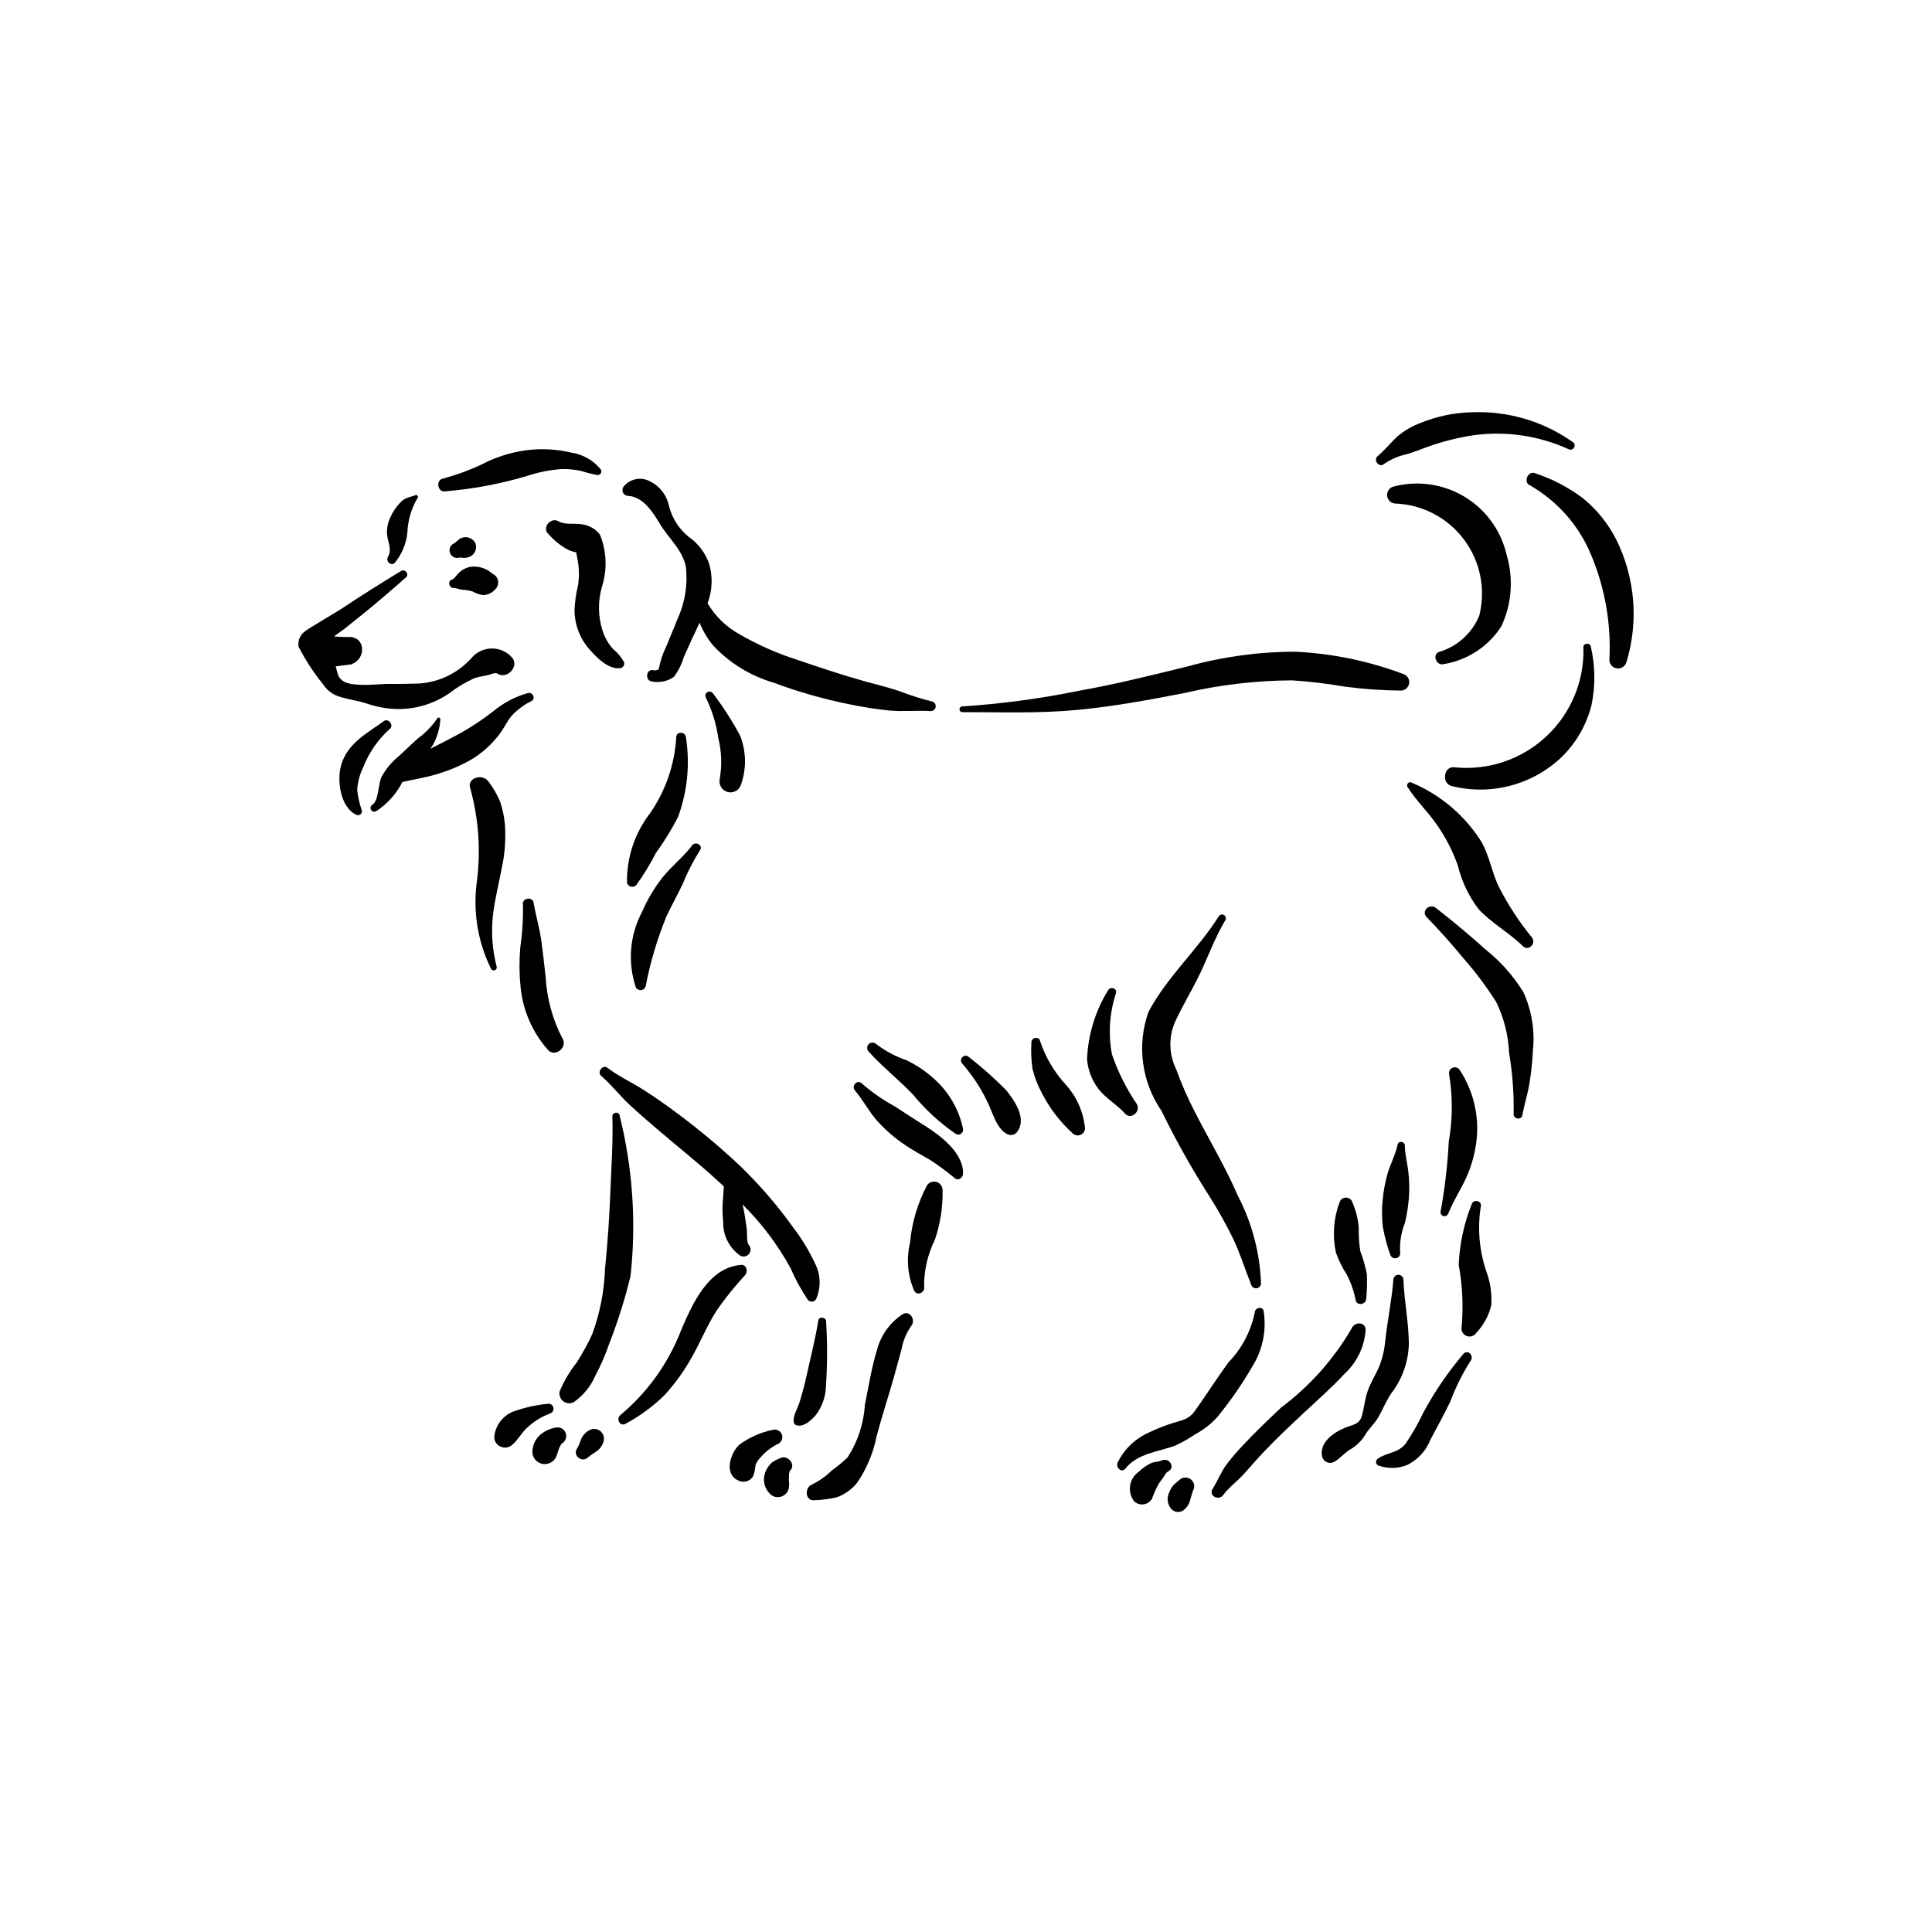 <?xml version="1.0" encoding="UTF-8"?>
<!-- Uploaded to: ICON Repo, www.iconrepo.com, Generator: ICON Repo Mixer Tools -->
<svg fill="#000000" width="800px" height="800px" version="1.1" viewBox="144 144 512 512" xmlns="http://www.w3.org/2000/svg">
 <g>
  <path d="m279.85 318.44c-1.344-1.633-3.348-2.582-5.461-2.586-2.113 0-4.121 0.941-5.469 2.566-3.559 3.953-8.516 6.359-13.82 6.715-2.465 0.039-4.945 0.156-7.41 0.109-2.668-0.051-5.34 0.371-8 0.234-2.43-0.125-5.34-0.203-6.184-2.883l-0.555-1.996 2.332-0.301 2.133-0.281-0.027-0.113c3.594-1.352 3.559-7.184-0.945-7.098-1.316 0.027-2.633-0.027-3.941-0.168l2.754-1.973 5.414-4.344c3.727-3.016 7.332-6.16 10.941-9.32 0.926-0.805-0.27-2.316-1.305-1.688-5.34 3.234-10.609 6.535-15.797 10.012-1.184 0.793-8.879 5.25-9.867 6.109h-0.004c-1.168 0.949-1.75 2.445-1.52 3.93 1.805 3.543 3.984 6.887 6.492 9.969 1.02 1.594 2.578 2.766 4.391 3.309 2.418 0.754 4.938 1.051 7.348 1.859 2.5 0.844 5.113 1.316 7.75 1.398 4.988 0.105 9.879-1.359 13.984-4.191 2.035-1.578 4.25-2.91 6.598-3.969 1.215-0.402 2.469-0.559 3.711-0.852 0.547-0.129 1.844-0.746 2.394-0.383 2.422 1.605 5.742-1.621 4.062-4.066z"/>
  <path d="m283.95 327.66c-3.394 0.938-6.551 2.594-9.254 4.852-2.82 2.203-5.805 4.18-8.934 5.918-2.551 1.391-5.148 2.688-7.734 4.016l0.707-1.047-0.004-0.004c1.16-2.09 1.836-4.414 1.973-6.801-0.008-0.195-0.141-0.367-0.332-0.418s-0.391 0.027-0.496 0.195c-1.375 2.055-3.106 3.848-5.106 5.297-1.828 1.613-3.555 3.356-5.379 4.984v-0.004c-1.746 1.461-3.199 3.238-4.277 5.242-0.934 1.852-0.691 6.234-2.434 7.379-0.473 0.273-0.633 0.883-0.355 1.355 0.277 0.473 0.883 0.633 1.355 0.355 2.957-1.918 5.356-4.586 6.953-7.731 2.719-0.668 5.543-1.062 8.227-1.832 3.481-0.938 6.828-2.309 9.965-4.078 2.926-1.754 5.488-4.055 7.547-6.777 1.195-1.566 1.988-3.426 3.266-4.93 1.496-1.582 3.258-2.887 5.207-3.852 1.191-0.613 0.355-2.434-0.895-2.121z"/>
  <path d="m245.73 335.1c-4.523 3.281-9.539 5.789-11.293 11.562-1.215 4.008-0.293 11.258 3.961 13.25 0.359 0.195 0.797 0.16 1.117-0.086 0.324-0.25 0.469-0.664 0.371-1.059-0.613-1.754-1.027-3.57-1.227-5.418 0.133-2.074 0.668-4.098 1.574-5.965 1.52-3.922 3.945-7.426 7.082-10.227 1.137-0.941-0.375-2.934-1.586-2.059z"/>
  <path d="m274.51 296.05c-1.578-1.445-3.711-2.121-5.832-1.84-1.191 0.223-2.281 0.809-3.133 1.672-0.504 0.496-1.27 1.613-1.688 1.695-1.289 0.258-0.945 2.211 0.301 2.238 0.734 0.016 1.613 0.375 2.371 0.473l0.004-0.004c0.902 0.055 1.793 0.203 2.664 0.445 0.863 0.488 1.809 0.82 2.793 0.977 1.242-0.031 2.422-0.578 3.246-1.512 0.617-0.582 0.898-1.434 0.754-2.269-0.148-0.832-0.703-1.539-1.48-1.875z"/>
  <path d="m270 287.99c-0.371-0.742-1.039-1.289-1.836-1.516-0.797-0.227-1.652-0.105-2.356 0.332l-1.129 0.934-0.191 0.191-0.371 0.168c-0.871 0.512-1.227 1.594-0.828 2.527 0.395 0.926 1.414 1.426 2.387 1.172l0.301-0.07 0.387 0.074v-0.004c0.512 0.082 1.031 0.062 1.535-0.059 0.801-0.172 1.492-0.684 1.895-1.398 0.402-0.719 0.477-1.574 0.207-2.352z"/>
  <path d="m254.39 275.11c-1.832 0.781-2.84 0.559-4.289 2.035-1.133 1.176-2.047 2.543-2.695 4.039-0.648 1.383-0.938 2.91-0.836 4.434 0.191 2.117 1.402 3.914 0.219 6.016-0.645 1.148 0.973 2.527 1.887 1.457 1.832-2.246 2.969-4.981 3.273-7.863 0.062-1.617 0.32-3.223 0.766-4.777 0.484-1.68 1.195-3.285 2.109-4.773z"/>
  <path d="m303.23 268.42c-1.973-2.426-4.781-4.023-7.871-4.484-3.5-0.824-7.109-1.078-10.691-0.75-3.797 0.379-7.512 1.359-11 2.906-3.91 2.019-8.031 3.606-12.285 4.734-1.891 0.363-1.488 3.57 0.461 3.398 7.309-0.605 14.539-1.945 21.578-4.004 3.102-1.07 6.336-1.715 9.609-1.918 1.68-0.02 3.356 0.148 4.996 0.504 1.426 0.457 2.875 0.828 4.348 1.105 0.352-0.004 0.68-0.195 0.855-0.5 0.176-0.309 0.176-0.684 0-0.992z"/>
  <path d="m276.89 374.45c0.883-3.875 1.195-7.859 0.926-11.828-0.172-2.113-0.602-4.195-1.289-6.199-0.801-1.91-1.848-3.703-3.113-5.34-1.551-2.215-5.906-0.926-4.742 2v-0.004c2.148 7.867 2.742 16.078 1.75 24.172-1.172 8.047 0.133 16.258 3.734 23.551 0.211 0.332 0.633 0.461 0.996 0.309 0.359-0.152 0.562-0.543 0.473-0.926-1.148-4.387-1.488-8.945-1.008-13.453 0.453-4.16 1.512-8.176 2.273-12.281z"/>
  <path d="m293.07 419.22c-2.617-5.023-4.137-10.551-4.457-16.207-0.387-3.324-0.723-6.644-1.195-9.961-0.477-3.348-1.465-6.559-2.016-9.875-0.262-1.578-2.977-1.23-2.82 0.383v-0.004c0.09 3.883-0.148 7.769-0.707 11.617-0.293 3.473-0.266 6.969 0.082 10.438 0.609 6.16 3.144 11.969 7.238 16.605 1.824 2.133 5.352-0.641 3.875-2.996z"/>
  <path d="m359.93 478.7c-1.578-3.352-3.512-6.519-5.766-9.461-4.168-5.82-8.855-11.254-14.004-16.234-5.281-4.973-10.848-9.637-16.672-13.961-2.836-2.125-5.769-4.172-8.742-6.094-3.188-2.062-6.777-3.672-9.773-5.981-1.227-0.941-2.84 1.145-1.66 2.152 2.68 2.289 4.852 5.144 7.434 7.562 2.379 2.227 4.856 4.344 7.324 6.469 5.281 4.535 10.762 8.84 15.895 13.547l1.863 1.719-0.191 2.922h0.004c-0.238 2.121-0.234 4.262 0.012 6.379-0.121 3.59 1.586 6.996 4.535 9.047 0.797 0.426 1.785 0.219 2.336-0.5 0.551-0.715 0.504-1.723-0.113-2.383-0.613-0.77-0.367-3.023-0.48-3.922-0.207-1.602-0.434-3.231-0.727-4.82l-0.41-1.945c2.57 2.547 4.949 5.277 7.117 8.176 2.031 2.723 3.879 5.582 5.523 8.551 1.297 3.027 2.875 5.918 4.715 8.645 0.301 0.289 0.715 0.43 1.125 0.375 0.414-0.055 0.777-0.293 0.992-0.648 1.363-3.082 1.238-6.617-0.336-9.594z"/>
  <path d="m362.93 494.23c0.035-1.16-1.879-1.473-2.07-0.281-0.82 5.121-2.172 10.324-3.285 15.418-0.453 2.07-1.047 4.066-1.637 6.094-0.469 1.613-1.793 3.66-1.602 5.309h-0.004c0.016 0.434 0.301 0.809 0.715 0.938 1.902 0.559 3.848-1.219 5.027-2.559 1.52-1.926 2.465-4.242 2.734-6.68 0.457-6.07 0.5-12.164 0.121-18.238z"/>
  <path d="m348.86 522.91c-3.25 0.66-6.32 2.019-8.988 3.988-2.301 2.199-4.07 7.621-0.324 9.398 1.41 0.789 3.195 0.32 4.039-1.059 0.344-0.977 0.562-1.992 0.648-3.023 0.254-0.664 0.637-1.27 1.129-1.781 1.375-1.645 3.09-2.977 5.023-3.902 0.828-0.52 1.156-1.559 0.777-2.461-0.379-0.898-1.355-1.391-2.305-1.16z"/>
  <path d="m350.66 530.47c-0.777 0.297-1.508 0.695-2.18 1.184-0.617 0.586-1.117 1.285-1.477 2.059-1.141 2.312-0.461 5.109 1.609 6.644 0.805 0.461 1.773 0.523 2.629 0.176 0.859-0.348 1.508-1.07 1.762-1.961 0.168-0.781 0.18-1.586 0.035-2.367l0.008-0.07 0.051-0.77v-0.77l0.156-0.641 0.035-0.133-0.027 0.027 0.07-0.07c1.797-1.598-0.633-4.441-2.672-3.309z"/>
  <path d="m383.12 492.34c-3.238 2.148-5.594 5.391-6.633 9.137-1.492 4.777-2.266 9.852-3.273 14.75v-0.004c-0.301 4.969-1.871 9.777-4.562 13.965-1.293 1.25-2.68 2.398-4.148 3.438-1.543 1.516-3.312 2.785-5.238 3.762-2.133 0.711-1.945 4.508 0.566 4.184 2.027-0.047 4.047-0.32 6.016-0.805 2.078-0.77 3.91-2.086 5.297-3.812 2.539-3.719 4.297-7.918 5.164-12.336 1.438-5.391 3.184-10.703 4.699-16.074l1.91-6.988c0.402-2.215 1.273-4.316 2.559-6.164 1.348-1.566-0.418-4.371-2.356-3.051z"/>
  <path d="m393.79 459.32c-0.027-0.992-0.703-1.848-1.664-2.106-0.957-0.262-1.973 0.137-2.5 0.977-2.469 4.731-3.988 9.902-4.469 15.215-1.016 4.234-0.621 8.684 1.125 12.668 0.797 1.488 2.949 0.434 2.621-1.109v0.004c-0.043-4.293 0.926-8.535 2.832-12.383 1.465-4.262 2.164-8.758 2.055-13.266z"/>
  <path d="m389.52 442.61c-2.797-1.789-5.613-3.551-8.375-5.394-3.117-1.699-6.043-3.727-8.719-6.059-1.18-1.23-2.922 0.582-1.848 1.848 2.148 2.535 3.66 5.519 5.875 8.023 2.18 2.422 4.652 4.562 7.356 6.379 2.238 1.52 4.594 2.769 6.922 4.133 2.219 1.477 4.359 3.074 6.41 4.777 0.895 0.656 2.016-0.246 2.062-1.184 0.258-5.383-5.652-9.941-9.684-12.523z"/>
  <path d="m399.2 443.1c-1.125-5.352-4.019-10.168-8.211-13.676-2.031-1.781-4.297-3.273-6.734-4.434-2.891-0.996-5.602-2.445-8.035-4.289-0.551-0.551-1.445-0.551-2 0-0.551 0.551-0.551 1.445 0 2 3.644 4.016 7.844 7.356 11.613 11.238v-0.004c3.316 4.062 7.188 7.629 11.508 10.594 0.445 0.246 0.992 0.203 1.395-0.105 0.406-0.312 0.586-0.828 0.465-1.324z"/>
  <path d="m410.6 432.86c-3.09-3.117-6.375-6.035-9.832-8.734-0.492-0.465-1.262-0.457-1.738 0.02s-0.488 1.25-0.023 1.738c2.602 2.965 4.793 6.266 6.512 9.812 1.484 2.773 2.406 7.312 5.383 8.848h0.004c0.961 0.523 2.16 0.207 2.742-0.719 2.488-3.453-0.84-8.246-3.047-10.965z"/>
  <path d="m472 460.79c-3.281-7.613-7.559-14.684-11.32-22.055h-0.004c-1.902-3.66-3.559-7.445-4.961-11.324-1.898-3.832-2.066-8.293-0.465-12.254 1.961-4.391 4.543-8.531 6.633-12.867 2.316-4.809 4.094-9.859 6.852-14.445 0.676-1.121-1.055-2.121-1.746-1.023-5.574 8.867-13.727 16.051-18.656 25.391v0.004c-3.094 8.785-1.797 18.52 3.484 26.191 3.805 7.812 8.062 15.398 12.75 22.719 2.293 3.621 4.383 7.363 6.262 11.215 1.871 3.93 3.125 8.098 4.746 12.129h-0.004c0.195 0.621 0.812 1.012 1.457 0.926 0.645-0.09 1.133-0.629 1.156-1.277-0.301-8.141-2.414-16.109-6.184-23.328z"/>
  <path d="m478.88 491.48c-0.195-1.383-2.316-0.98-2.359 0.32-1 4.992-3.422 9.586-6.969 13.238-3.082 4.207-5.852 8.633-8.887 12.859-1.613 2.242-3.195 2.402-5.609 3.152h-0.004c-2.144 0.652-4.234 1.465-6.254 2.434-3.769 1.578-6.836 4.469-8.633 8.137-0.543 1.227 1.043 2.852 2.055 1.586 3.223-4.051 8.625-4.43 13.172-6.074h-0.004c1.906-0.883 3.734-1.922 5.469-3.106 2.254-1.199 4.269-2.801 5.945-4.727 3.461-4.273 6.578-8.812 9.32-13.578 2.559-4.277 3.535-9.316 2.758-14.242z"/>
  <path d="m451.91 531.02c-0.941 0.402-2 0.324-2.957 0.77v-0.004c-1.168 0.586-2.238 1.344-3.18 2.25-1.219 0.848-2.039 2.156-2.273 3.621-0.238 1.465 0.129 2.965 1.016 4.156 0.668 0.66 1.605 0.973 2.535 0.855 0.934-0.121 1.758-0.664 2.234-1.473 0.496-1.371 1.09-2.707 1.777-3.992l1.266-1.715c0.453-0.672 0.59-1.18 1.285-1.555 1.957-1.059 0.234-3.754-1.703-2.914z"/>
  <path d="m459.57 536.04c-0.922-0.699-2.215-0.621-3.043 0.18l-1.301 1.113v0.004c-0.598 0.582-1.047 1.293-1.32 2.082-0.801 1.496-0.562 3.336 0.598 4.578 0.781 0.758 1.965 0.91 2.914 0.375 1.086-0.711 1.832-1.84 2.055-3.121l0.008-0.055 0.109-0.27 0.238-0.914 0.34-0.984c0.578-1.004 0.32-2.281-0.598-2.988z"/>
  <path d="m502.21 496.02c-4.754 8.188-11.113 15.328-18.695 20.992-3.426 3.223-6.832 6.5-10.062 9.93-1.559 1.633-3.027 3.348-4.394 5.141-1.523 2.031-2.344 4.352-3.703 6.477-1.152 1.801 1.586 3.269 2.805 1.641 1.566-2.098 3.828-3.723 5.582-5.68 1.672-1.867 3.301-3.766 5.023-5.59 3.457-3.66 7.129-7.106 10.805-10.543 3.613-3.379 7.367-6.664 10.727-10.301 3.277-2.996 5.285-7.137 5.598-11.566 0.07-2.297-2.922-2.305-3.684-0.5z"/>
  <path d="m506.23 481.64c-0.41-2.066-0.992-4.102-1.734-6.074-0.328-2.098-0.469-4.223-0.414-6.348-0.211-2.269-0.777-4.492-1.68-6.586-0.23-0.75-0.922-1.258-1.707-1.258-0.781 0-1.477 0.508-1.707 1.258-1.582 4.254-1.914 8.871-0.957 13.309 0.707 2.027 1.656 3.961 2.832 5.762 1.129 2.152 1.938 4.457 2.402 6.844 0.316 1.629 2.777 1.188 2.816-0.383 0.188-2.168 0.238-4.348 0.148-6.523z"/>
  <path d="m517.25 454.8c-0.227-2.402-0.949-4.836-0.957-7.242 0-1.062-1.68-1.355-1.906-0.258-0.547 2.656-1.926 5.148-2.68 7.769l0.004-0.004c-0.648 2.281-1.082 4.617-1.293 6.977-0.254 2.379-0.23 4.781 0.066 7.16 0.441 2.492 1.098 4.945 1.961 7.324 0.223 0.688 0.945 1.078 1.645 0.887 0.695-0.191 1.117-0.898 0.957-1.602-0.137-2.664 0.305-5.328 1.301-7.801 0.496-2.137 0.836-4.305 1.02-6.488 0.172-2.238 0.133-4.492-0.117-6.723z"/>
  <path d="m530.85 427.57c-0.402-0.641-1.211-0.898-1.91-0.602-0.699 0.293-1.082 1.051-0.902 1.789 0.973 5.875 0.938 11.871-0.094 17.734-0.316 6.211-1.039 12.395-2.16 18.516-0.137 0.555 0.191 1.117 0.742 1.266 0.551 0.152 1.125-0.16 1.289-0.707 1.34-3.356 3.398-6.434 4.883-9.754 1.363-3.113 2.246-6.414 2.621-9.793 0.688-6.481-0.891-13-4.469-18.449z"/>
  <path d="m547.71 406.92c-2.648-4.293-6.019-8.094-9.961-11.238-4.269-3.856-8.68-7.508-13.203-11.055-1.703-1.336-4.043 0.805-2.445 2.445 3.418 3.519 6.703 7.188 9.805 10.984 3.176 3.613 6.062 7.473 8.633 11.539 2.027 4.191 3.18 8.754 3.383 13.41 0.906 5.367 1.309 10.812 1.203 16.254-0.094 1.309 2.09 1.633 2.316 0.312 0.504-2.894 1.438-5.672 1.898-8.582v0.004c0.461-2.82 0.758-5.66 0.898-8.516 0.562-5.316-0.309-10.691-2.527-15.559z"/>
  <path d="m549.91 392.36c-3.273-4.008-6.117-8.344-8.492-12.941-2.031-3.906-2.606-8.363-4.754-12.223v-0.004c-4.445-7.106-10.996-12.652-18.742-15.859-0.676-0.281-1.285 0.645-0.93 1.211 2.277 3.594 5.43 6.574 7.832 10.078v-0.004c2.281 3.277 4.117 6.84 5.469 10.598 1.02 4.238 2.902 8.219 5.531 11.695 3.445 3.746 8.113 6.231 11.73 9.805 1.551 1.531 3.707-0.734 2.356-2.356z"/>
  <path d="m538.11 481.55c-2.047-5.684-2.633-11.789-1.695-17.758 0.457-1.543-1.91-2.176-2.398-0.66h-0.004c-2.047 5.117-3.207 10.543-3.438 16.047 0.992 5.398 1.254 10.906 0.785 16.375-0.242 1.02 0.285 2.062 1.25 2.473 0.965 0.406 2.082 0.055 2.641-0.828 1.93-2.043 3.289-4.547 3.953-7.273 0.195-2.84-0.176-5.684-1.094-8.375z"/>
  <path d="m515.92 483.11c-0.027-0.711-0.613-1.277-1.328-1.277s-1.301 0.566-1.328 1.277c-0.438 5.336-1.52 10.672-2.141 15.996-0.191 2.512-0.777 4.981-1.738 7.312-0.945 2.078-2.144 4.008-2.918 6.172-0.746 2.106-0.934 4.332-1.512 6.484-0.668 2.496-2.414 2.414-4.535 3.305-3.066 1.289-6.891 3.918-6.027 7.719h0.004c0.188 0.645 0.66 1.168 1.281 1.422 0.621 0.25 1.324 0.207 1.91-0.125 1.445-0.805 2.527-2.16 3.91-3.082 1.664-0.914 3.082-2.215 4.129-3.797 0.988-1.824 2.578-3.094 3.644-4.938 1.188-2.051 2.047-4.258 3.359-6.238h0.004c2.969-3.805 4.625-8.465 4.727-13.289-0.055-5.68-1.227-11.277-1.441-16.941z"/>
  <path d="m531.84 502.78c-4.094 4.812-7.668 10.043-10.66 15.609-1.332 2.832-2.887 5.555-4.641 8.148-2.047 2.621-4.883 2.301-7.356 3.977-0.316 0.191-0.512 0.539-0.512 0.91s0.195 0.715 0.512 0.91c2.512 0.945 5.285 0.906 7.769-0.109 2.824-1.398 5.016-3.809 6.148-6.75 1.797-3.324 3.586-6.648 5.25-10.047 1.402-3.769 3.199-7.379 5.363-10.773 1.047-1.309-0.734-3.188-1.875-1.875z"/>
  <path d="m445.3 436.64c-2.793-4.094-5.023-8.551-6.625-13.242-1.012-5.391-0.648-10.949 1.055-16.164 0.453-1.434-1.656-1.922-2.195-0.605-3.336 5.477-5.211 11.715-5.453 18.121 0.246 2.879 1.316 5.629 3.09 7.914 2.016 2.555 4.836 4.031 6.953 6.43 1.562 1.781 4.227-0.492 3.176-2.453z"/>
  <path d="m426.65 431.68c-3.16-3.387-5.555-7.41-7.031-11.801-0.203-1.301-2.316-0.98-2.277 0.309-0.156 2.348-0.066 4.707 0.277 7.035 0.523 2.199 1.336 4.32 2.418 6.305 2.059 4.094 4.859 7.766 8.254 10.84 0.551 0.52 1.359 0.672 2.059 0.379 0.703-0.289 1.168-0.961 1.188-1.723-0.387-4.203-2.098-8.176-4.887-11.344z"/>
  <path d="m308.19 439.57c-0.156-1.086-1.941-0.82-1.906 0.258 0.211 6.691-0.285 13.488-0.539 20.18-0.258 6.812-0.738 13.516-1.41 20.301v-0.004c-0.211 5.898-1.355 11.73-3.391 17.27-1.199 2.606-2.578 5.125-4.129 7.539-1.84 2.305-3.348 4.852-4.484 7.57-0.246 0.996 0.121 2.039 0.934 2.664s1.918 0.711 2.816 0.219c2.516-1.77 4.488-4.199 5.703-7.023 1.465-2.75 2.703-5.613 3.703-8.562 2.269-5.816 4.144-11.777 5.609-17.844 1.559-14.25 0.574-28.664-2.906-42.566z"/>
  <path d="m289.03 516.04c-3.172 0.312-6.293 1.035-9.281 2.141-2.684 1.195-4.512 3.746-4.777 6.672 0.031 1.125 0.723 2.129 1.766 2.559 1.039 0.434 2.234 0.211 3.055-0.562 1.422-1.227 2.352-3.012 3.727-4.332h0.004c1.781-1.719 3.898-3.051 6.219-3.914 0.691-0.207 1.09-0.93 0.898-1.629-0.191-0.695-0.906-1.109-1.609-0.934z"/>
  <path d="m291.23 522.33c-1.438 0.266-2.785 0.879-3.93 1.781-1.367 1.152-2.172 2.832-2.219 4.617 0.012 1.645 1.234 3.031 2.867 3.246 1.625 0.203 3.16-0.797 3.629-2.367l0.348-1.078 0.172-0.531 0.156-0.402 0.129-0.25 0.262-0.48 0.18-0.277 0.16-0.094c0.953-0.598 1.332-1.797 0.895-2.828-0.438-1.035-1.559-1.602-2.648-1.336z"/>
  <path d="m303.05 523.21c-0.828-0.621-1.945-0.699-2.856-0.199-1.035 0.551-1.836 1.453-2.262 2.547l-0.551 1.469-0.504 0.965c-1.188 1.77 1.457 3.727 2.914 2.246 0.699-0.562 1.434-1.082 2.199-1.551 0.977-0.652 1.684-1.637 1.98-2.769 0.262-1.008-0.102-2.07-0.922-2.707z"/>
  <path d="m340.4 479.21c-8.684 0.68-12.906 10.348-15.895 17.293v0.004c-3.352 8.723-8.871 16.445-16.035 22.445-1.34 1.02-0.172 3.254 1.363 2.332h-0.004c3.734-2.008 7.168-4.527 10.199-7.488 2.871-3.109 5.356-6.559 7.394-10.266 2.254-4.016 4.012-8.312 6.473-12.211v-0.004c2.312-3.32 4.856-6.473 7.609-9.441 0.789-0.934 0.359-2.777-1.105-2.664z"/>
  <path d="m309.39 319.49c-0.719-1.316-1.688-2.481-2.856-3.426-1.273-1.391-2.238-3.039-2.82-4.836-1.25-3.84-1.305-7.969-0.16-11.84 1.41-4.5 1.211-9.348-0.57-13.715-1.117-1.461-2.766-2.43-4.59-2.695-1.961-0.402-4.637 0.203-6.383-0.828-2.074-1.215-4.535 1.754-2.633 3.41 1.461 1.688 3.219 3.094 5.191 4.144 0.676 0.316 1.395 0.539 2.133 0.66l0.262 1.434c0.516 2.41 0.59 4.891 0.227 7.328-0.535 2.144-0.848 4.336-0.938 6.543 0.008 3.773 1.367 7.418 3.828 10.277 1.992 2.258 5.156 5.621 8.422 5.106 0.324-0.09 0.602-0.305 0.766-0.598 0.168-0.293 0.211-0.637 0.121-0.965z"/>
  <path d="m391.07 329.92c-2.973-0.742-5.894-1.668-8.75-2.769-2.906-0.977-5.906-1.699-8.859-2.519-6.098-1.699-12.105-3.699-18.094-5.742h-0.004c-5.336-1.703-10.473-3.969-15.324-6.769-3.531-1.93-6.477-4.781-8.527-8.246 1.27-3.324 1.422-6.977 0.438-10.395-0.988-2.922-2.894-5.449-5.434-7.203-2.629-2.129-4.484-5.07-5.269-8.363-0.609-2.766-2.445-5.102-4.988-6.348-2.305-1.258-5.176-0.734-6.887 1.258-0.414 0.441-0.531 1.086-0.301 1.645 0.23 0.559 0.77 0.93 1.375 0.949 4.098 0.195 6.699 4.57 8.57 7.633 2.262 3.699 5.926 6.777 6.758 11.203h-0.004c0.531 4.723-0.242 9.5-2.238 13.812-0.914 2.379-1.957 4.707-2.891 7.078-0.973 1.969-1.668 4.059-2.07 6.211-0.473 0.312-1.059 0.395-1.598 0.219-1.707-0.195-2.047 2.598-0.402 2.984 2.086 0.484 4.281 0.047 6.027-1.195 1.172-1.551 2.051-3.301 2.598-5.168l2.125-4.746 2.09-4.426c0.855 2.16 2.043 4.176 3.516 5.977 4.379 4.699 9.945 8.129 16.109 9.922 6.539 2.449 13.262 4.363 20.105 5.731 3.449 0.727 6.938 1.273 10.445 1.637 3.727 0.348 7.418-0.07 11.141 0.156 0.629-0.02 1.152-0.492 1.238-1.117 0.086-0.625-0.293-1.219-0.895-1.406z"/>
  <path d="m515.89 322.62c-9.129-3.43-18.738-5.422-28.48-5.906-9.68-0.012-19.32 1.297-28.648 3.887-9.605 2.352-19.152 4.75-28.898 6.473-10.18 2.082-20.488 3.461-30.855 4.129-0.41 0.016-0.734 0.352-0.734 0.762 0 0.406 0.324 0.742 0.734 0.758 10.195-0.008 20.301 0.383 30.484-0.586 9.605-0.914 19.094-2.668 28.555-4.512h-0.004c9.297-2.156 18.805-3.269 28.352-3.324 4.652 0.297 9.289 0.844 13.883 1.648 4.981 0.664 9.996 1.02 15.02 1.062 1.094-0.039 2-0.859 2.148-1.945 0.145-1.082-0.508-2.117-1.555-2.445z"/>
  <path d="m543.29 291.11c-1.465-6.465-5.504-12.051-11.18-15.473-5.68-3.422-12.504-4.383-18.906-2.664-1.066 0.332-1.742 1.387-1.59 2.492 0.148 1.109 1.078 1.945 2.195 1.98 7.18 0.281 13.848 3.781 18.16 9.531 4.312 5.746 5.809 13.129 4.074 20.102-1.902 4.723-5.871 8.305-10.762 9.715-1.824 0.785-0.523 3.781 1.348 3.199 6.269-1.031 11.809-4.672 15.242-10.016 2.766-5.902 3.269-12.617 1.418-18.867z"/>
  <path d="m560.8 261.15c-7.773-5.496-17.145-8.273-26.656-7.902-4.699 0.102-9.34 1.066-13.691 2.84-2.242 0.824-4.324 2.035-6.144 3.586-1.812 1.715-3.356 3.629-5.269 5.254-1.152 0.977 0.414 3.055 1.637 2.117v-0.004c1.789-1.27 3.816-2.168 5.961-2.633 2.008-0.555 3.973-1.391 5.945-2.078 3.887-1.379 7.894-2.379 11.969-2.988 8.562-1.172 17.277 0.109 25.137 3.703 0.52 0.273 1.164 0.094 1.461-0.414 0.301-0.508 0.145-1.16-0.348-1.48z"/>
  <path d="m572.36 287.07c-2.168-4.316-5.238-8.113-9.004-11.137-3.816-2.848-8.07-5.055-12.594-6.531-1.84-0.688-3.152 2.371-1.348 3.199 7.297 4.164 13.004 10.637 16.223 18.398 3.711 8.812 5.375 18.355 4.863 27.91 0.031 1.129 0.875 2.07 1.996 2.219 1.121 0.152 2.184-0.527 2.516-1.609 3.281-10.758 2.332-22.363-2.652-32.449z"/>
  <path d="m565.57 315.3c-0.184-1.09-2.074-0.848-1.945 0.262 0.266 8.945-3.348 17.57-9.906 23.656-6.559 6.09-15.426 9.051-24.328 8.121-2.84-0.324-3.426 4.348-0.672 4.969v0.004c10.586 2.648 21.789-0.418 29.551-8.09 3.644-3.719 6.234-8.34 7.5-13.387 1.059-5.133 0.992-10.434-0.199-15.535z"/>
  <path d="m325.78 339.43c-0.121-1.633-2.621-1.672-2.574 0-0.422 7.211-2.824 14.168-6.945 20.102-4.062 5.269-6.215 11.77-6.098 18.426 0.141 0.496 0.535 0.879 1.031 1.012 0.5 0.129 1.031-0.008 1.398-0.371 1.957-2.699 3.699-5.551 5.211-8.527 2.199-3.039 4.164-6.238 5.887-9.57 2.481-6.731 3.199-13.984 2.09-21.07z"/>
  <path d="m327.4 368.06c-2.281 3.055-5.379 5.441-7.781 8.418-2.227 2.824-4.07 5.926-5.492 9.227-3.262 6.168-3.84 13.406-1.602 20.012 0.297 0.48 0.844 0.742 1.402 0.668 0.559-0.07 1.02-0.465 1.18-1.004 1.219-6.379 3.078-12.613 5.543-18.621 1.371-2.879 2.922-5.668 4.281-8.547 1.27-3.102 2.801-6.082 4.582-8.918 0.914-1.301-1.191-2.473-2.113-1.234z"/>
  <path d="m340.13 338.94c-2.09-3.902-4.488-7.629-7.164-11.152-0.316-0.508-0.973-0.672-1.488-0.371-0.512 0.301-0.695 0.957-0.406 1.477 1.641 3.367 2.75 6.965 3.285 10.672 0.875 3.551 1.008 7.238 0.391 10.84-0.359 1.523 0.551 3.059 2.062 3.477 1.508 0.418 3.078-0.438 3.551-1.93 1.504-4.223 1.418-8.848-0.23-13.012z"/>
 </g>
</svg>